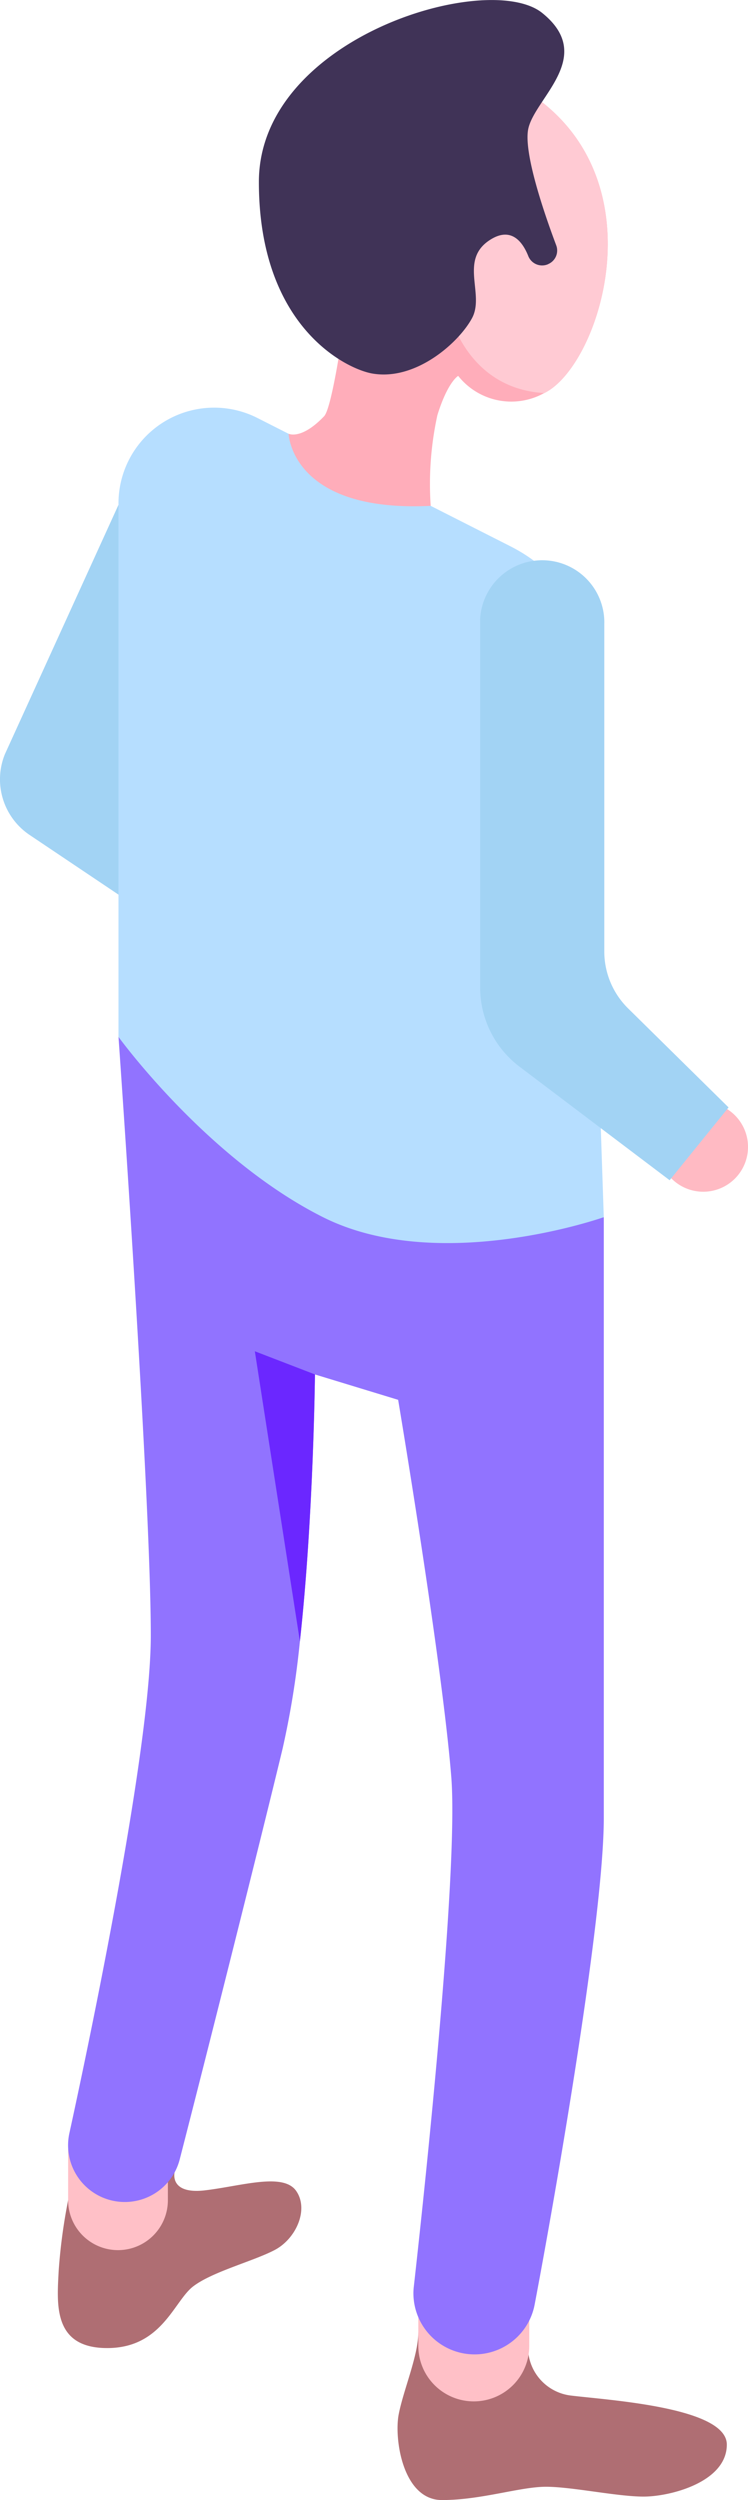 <svg id="Groupe_2635" data-name="Groupe 2635" xmlns="http://www.w3.org/2000/svg" xmlns:xlink="http://www.w3.org/1999/xlink" width="44.685" height="149.323" viewBox="0 0 44.685 149.323">
  <defs>
    <clipPath id="clip-path">
      <rect id="Rectangle_1047" data-name="Rectangle 1047" width="44.685" height="149.323" fill="none"/>
    </clipPath>
  </defs>
  <g id="Groupe_2634" data-name="Groupe 2634" clip-path="url(#clip-path)">
    <path id="Tracé_2714" data-name="Tracé 2714" d="M15.052,303.254s-.352,1.352,1.822,1.093,4.659-1.073,5.436.033,0,2.866-1.294,3.539-3.727,1.294-4.867,2.174-1.863,3.676-5.125,3.676-3-2.64-2.9-4.608a33.692,33.692,0,0,1,.565-4.222Z" transform="translate(-4.619 -173.524)" fill="#af6e73"/>
    <path id="Tracé_2715" data-name="Tracé 2715" d="M63.342,326.968a2.909,2.909,0,0,0,2.492,2.45c2.209.276,9.353.69,9.353,2.934s-3.383,3.106-4.97,3.106-4.28-.587-5.833-.587-3.866.794-6.212.794-2.865-3.659-2.589-5.108,1.173-3.52,1.173-4.9Z" transform="translate(-31.767 -186.342)" fill="#af6e73"/>
    <path id="Tracé_2716" data-name="Tracé 2716" d="M15.473,295.643v4.942a2.979,2.979,0,0,1-5.959,0v-3.078Z" transform="translate(-5.444 -169.169)" fill="#ffc0c7"/>
    <path id="Tracé_2717" data-name="Tracé 2717" d="M58.417,319.717v3.106a3.313,3.313,0,0,0,6.627,0V319.3Z" transform="translate(-33.427 -182.707)" fill="#ffc0c7"/>
    <path id="Tracé_2718" data-name="Tracé 2718" d="M97.3,156.557a2.675,2.675,0,1,1-2.675-2.675,2.675,2.675,0,0,1,2.675,2.675" transform="translate(-52.614 -88.052)" fill="#ffbac3"/>
    <path id="Tracé_2719" data-name="Tracé 2719" d="M9.109,60.065.294,79.412a4,4,0,0,0,1.478,4.83l7.169,4.813Z" transform="translate(0 -34.37)" fill="#a2d3f4"/>
    <path id="Tracé_2720" data-name="Tracé 2720" d="M41.514,155.535v35.9c0,5.848-2.825,22.175-4.134,29.067a3.653,3.653,0,0,1-7.239-.687,3.493,3.493,0,0,1,.024-.406c.8-7.124,2.668-25.107,2.237-30.458-.555-6.908-3.173-22.506-3.173-22.506l-4.97-1.516s-.083,8.557-.9,15.946a52.465,52.465,0,0,1-1.036,6.419c-1.292,5.376-4.6,18.522-6.138,24.5a3.388,3.388,0,0,1-6.594-1.557c1.359-6.229,4.862-23.1,4.862-29.712,0-8.424-1.93-35.759-1.93-35.759s16.84,12.566,28.992,10.768" transform="translate(-5.444 -82.836)" fill="#9173ff"/>
    <path id="Tracé_2721" data-name="Tracé 2721" d="M39.174,190.045s-.083,8.557-.9,15.946l-2.692-17.329Z" transform="translate(-20.358 -107.953)" fill="#6b27ff"/>
    <path id="Tracé_2722" data-name="Tracé 2722" d="M45.537,105.257s-9.836,3.483-16.774,0S16.545,94.489,16.545,94.489V62.623a5.716,5.716,0,0,1,8.3-5.1L39.94,65.177c3.8,1.929,4.633,5.032,4.562,9.3Z" transform="translate(-9.467 -32.558)" fill="#b6deff"/>
    <path id="Tracé_2723" data-name="Tracé 2723" d="M67.05,81.791v21.932a5.927,5.927,0,0,0,2.352,4.728l8.968,6.783,3.52-4.349-6-5.913a4.779,4.779,0,0,1-1.424-3.4V82.041a3.712,3.712,0,1,0-7.421-.251" transform="translate(-38.366 -44.741)" fill="#a2d3f4"/>
    <path id="Tracé_2724" data-name="Tracé 2724" d="M55.611,31.234c-.017.008-.025.016-.041.016a4.044,4.044,0,0,1-5.136-1.027s-.621.34-1.242,2.344a19.238,19.238,0,0,0-.4,5.418c-8.333.414-8.49-4.307-8.49-4.307s.754.389,2.121-1.044c.447-.456,1.069-4.755,1.069-4.755l5.218-4.771.364-.539,5.981-8.988c7.322,5.252,3.8,16.02.555,17.652" transform="translate(-23.062 -7.772)" fill="#ffadba"/>
    <path id="Tracé_2725" data-name="Tracé 2725" d="M67.344,31.234c-.017.008-.025.016-.041.016-4.772-.281-5.732-5.036-5.732-5.036l-.763-3.645,5.981-8.988c7.322,5.252,3.8,16.02.555,17.652" transform="translate(-34.795 -7.772)" fill="#ffcad3"/>
    <path id="Tracé_2726" data-name="Tracé 2726" d="M53.429,15.776l.024-.011a.88.88,0,0,0,.461-1.111c-.626-1.661-2-5.558-1.663-6.994.431-1.846,4.032-4.3.826-6.885S36.15,2.224,36.15,10.87s5.221,11.173,6.782,11.441c2.606.449,5.177-1.863,5.954-3.313s-.829-3.52,1.139-4.711c1.229-.744,1.89.188,2.213.992a.89.89,0,0,0,1.192.5" transform="translate(-20.685 0)" fill="#403357"/>
  </g>
</svg>
